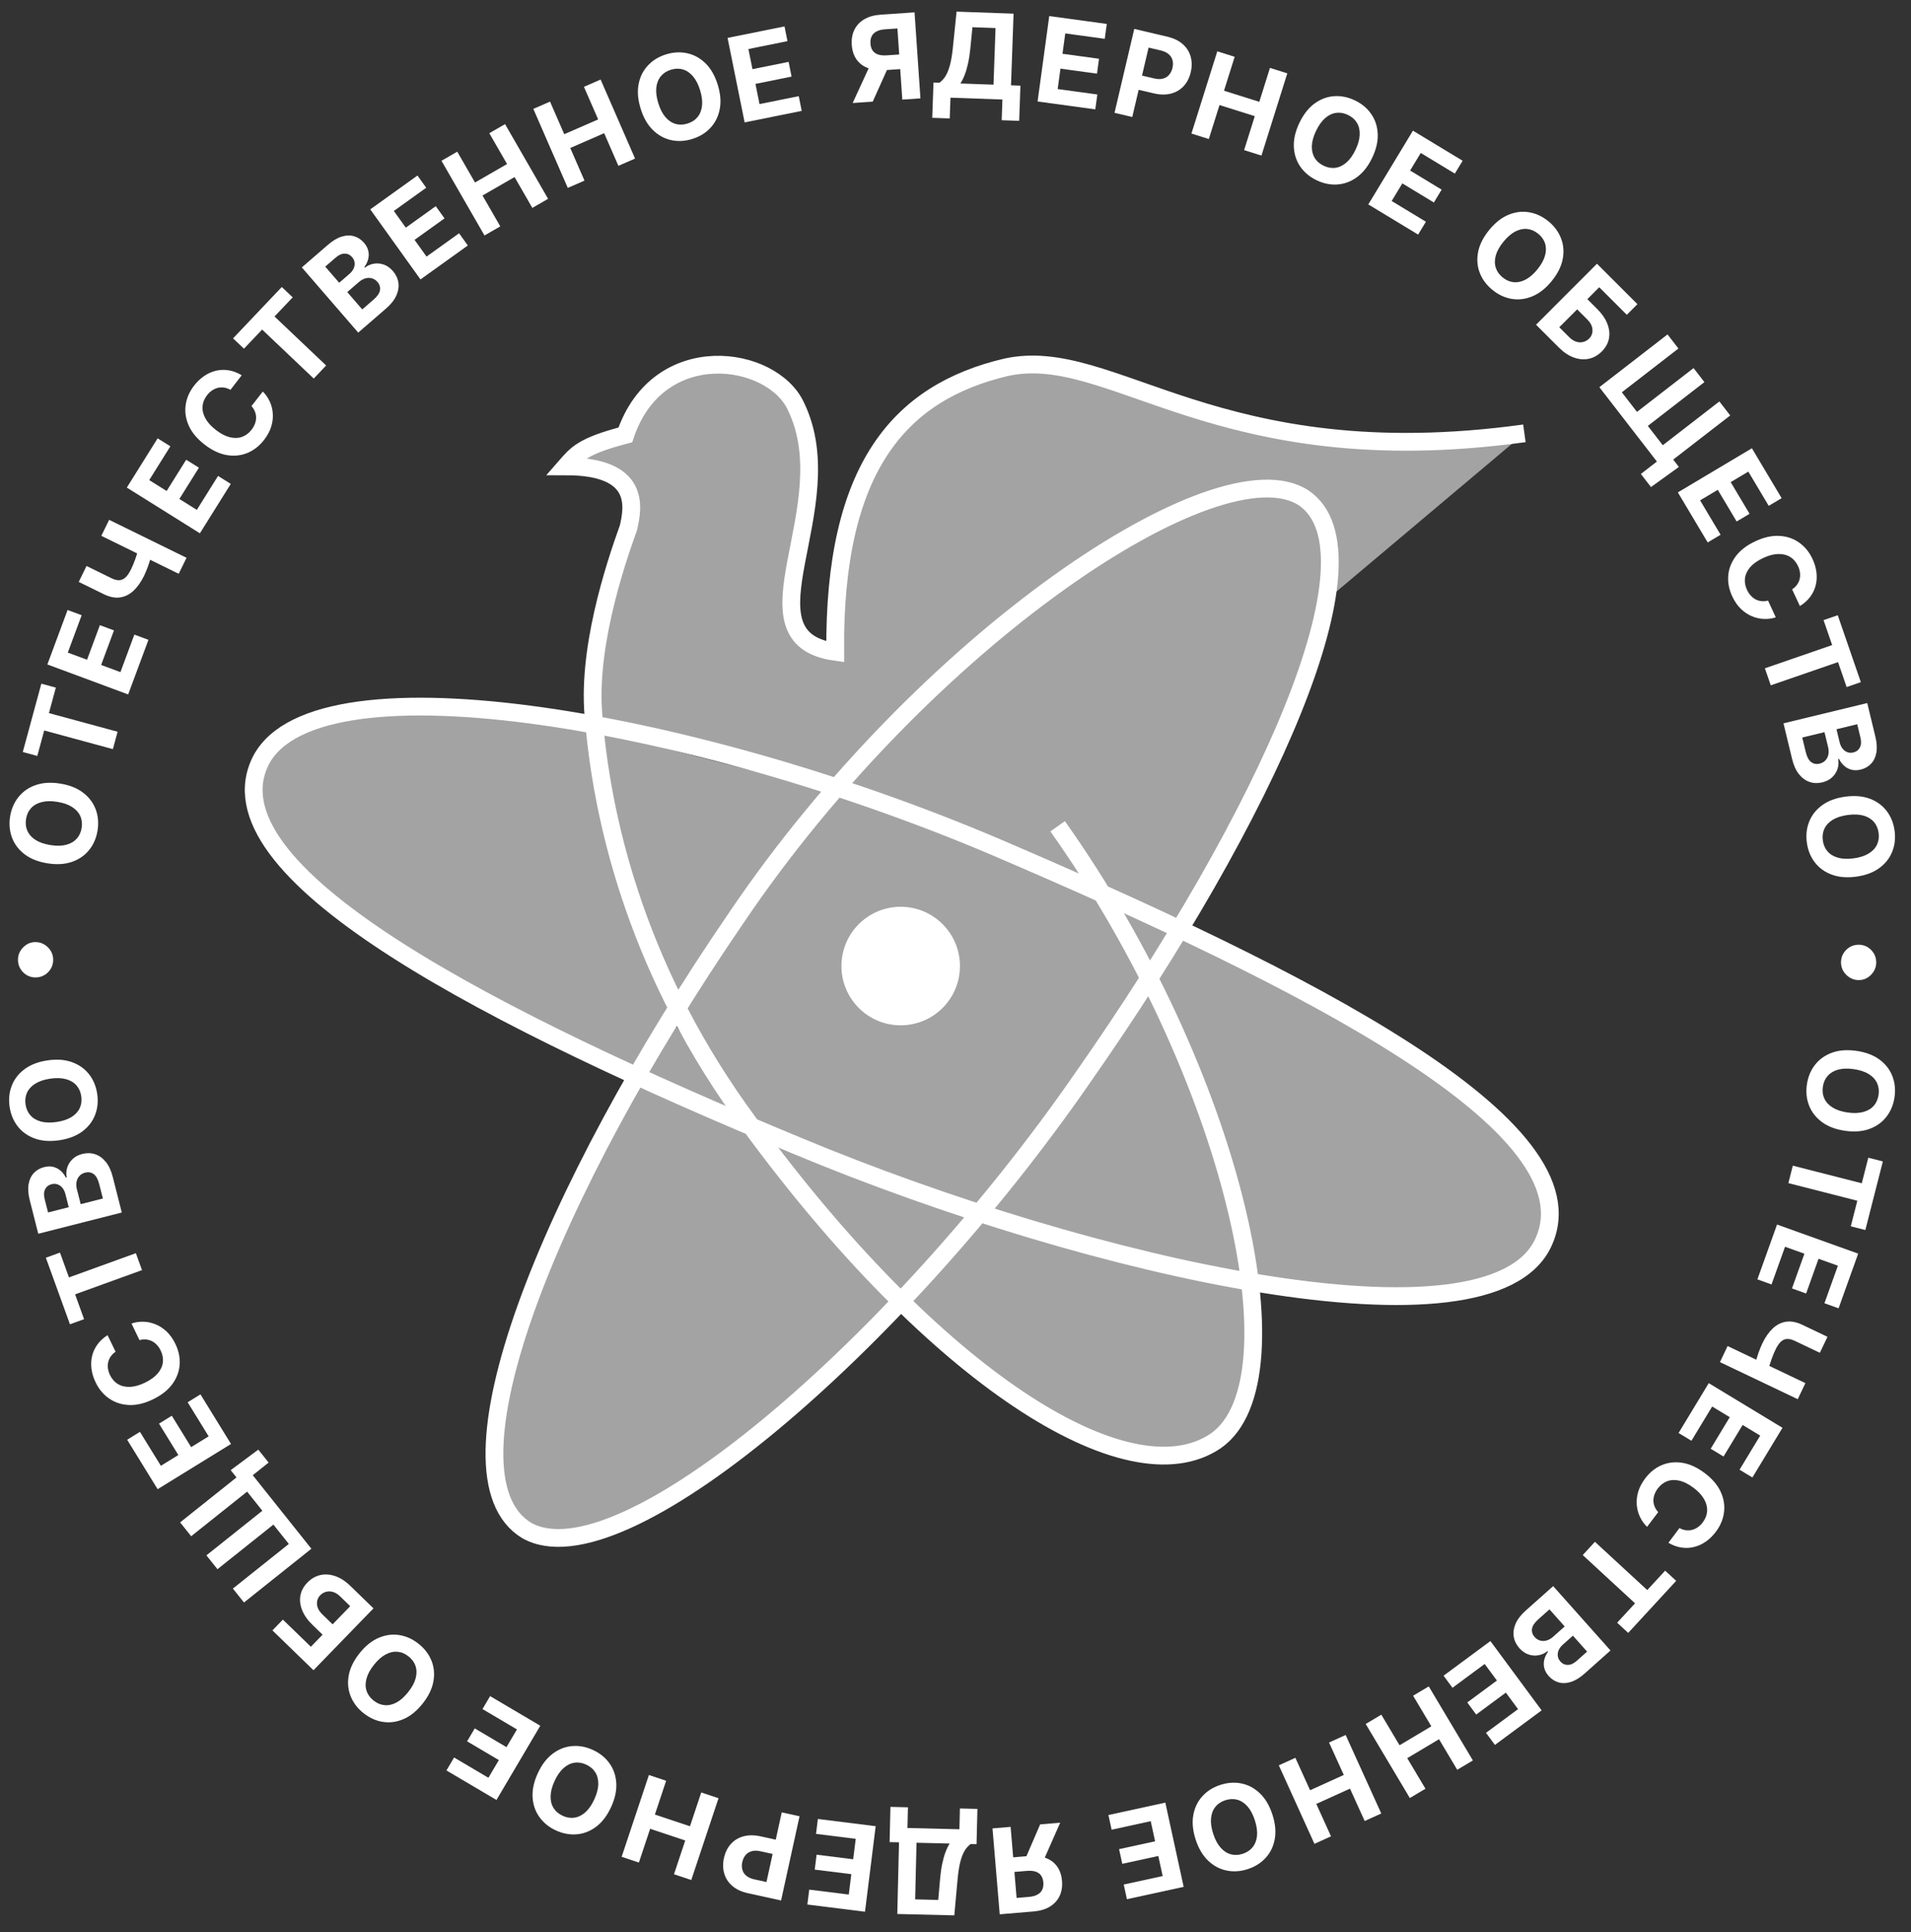 <?xml version="1.0" encoding="UTF-8"?> <svg xmlns="http://www.w3.org/2000/svg" width="645" height="652" viewBox="0 0 645 652" fill="none"><rect x="0" y="0" width="645" height="652" fill="#333333" stroke="none"/><path d="M335.002 407.789L387.456 335.493L409.231 381.59L419.42 429.621L380.122 420.888L340.339 410.215L335.002 407.789Z" fill="white" fill-opacity="0.55"></path><path d="M218.083 360.266L227.639 345.228L246.017 374.468L220.121 366.949L218.083 360.266Z" fill="white" fill-opacity="0.55"></path><path d="M383.518 316.094L378.666 307.361L394.191 314.638L388.369 324.827L383.518 316.094Z" fill="white" fill-opacity="0.55"></path><path d="M202.067 246.716L279.208 266.608L228.752 335.5L209.83 292.806L202.067 246.716Z" fill="white" fill-opacity="0.55"></path><path d="M514.512 146.235C410.364 160.55 375.473 116.001 339.524 123.96C303.578 132.447 281.376 157.902 281.897 219.957C248.066 215.188 285.071 171.171 268.683 137.216C260.752 119.71 222.163 113.885 211.058 146.763C196.787 150.485 194.669 153.134 190.973 157.37C216.349 157.37 213.704 171.171 212.119 178.056C207.36 191.326 197.842 219.957 200.483 243.302C203.659 279.892 216.349 329.762 252.825 379.08C315.206 464.464 380.766 506.376 410.364 486.222C439.979 465.538 415.657 361.572 356.973 278.832M248.594 309.606C184.624 402.952 147.093 497.888 177.754 516.455C209.473 534.489 303.048 453.872 365.434 363.689C427.816 274.595 467.458 186.543 439.979 167.991C411.423 149.425 312.03 215.717 248.594 309.606ZM335.829 285.73C439.979 330.28 539.361 380.136 520.863 419.387C502.884 458.108 369.129 428.406 268.683 386.505C167.709 344.606 71.494 295.81 87.353 258.149C103.211 219.957 232.202 241.703 335.829 285.73Z" fill="white" fill-opacity="0.55"></path><path d="M514.512 146.235C410.364 160.55 375.473 116.001 339.524 123.96C303.578 132.447 281.376 157.902 281.897 219.957C248.066 215.188 285.071 171.171 268.683 137.216C260.752 119.71 222.163 113.885 211.058 146.763C196.787 150.485 194.669 153.134 190.973 157.37C216.349 157.37 213.704 171.171 212.119 178.056C207.36 191.326 197.842 219.957 200.483 243.302C203.659 279.892 216.349 329.762 252.825 379.08C315.206 464.464 380.766 506.376 410.364 486.222C439.979 465.538 415.657 361.572 356.973 278.832M248.594 309.606C184.624 402.952 147.093 497.888 177.754 516.455C209.473 534.489 303.048 453.872 365.434 363.689C427.816 274.595 467.458 186.543 439.979 167.991C411.423 149.425 312.03 215.717 248.594 309.606ZM335.829 285.73C439.979 330.28 539.361 380.136 520.863 419.386C502.884 458.108 369.129 428.406 268.683 386.505C167.709 344.606 71.494 295.81 87.353 258.149C103.211 219.957 232.202 241.703 335.829 285.73Z" stroke="white" stroke-width="6"></path><path d="M323.5 326C323.5 336.77 314.77 345.5 304 345.5C293.23 345.5 284.5 336.77 284.5 326C284.5 315.23 293.23 306.5 304 306.5C314.77 306.5 323.5 315.23 323.5 326Z" fill="white" stroke="white"></path><path d="M621.378 324.812C621.367 323.171 621.938 321.759 623.09 320.574C624.258 319.406 625.663 318.817 627.304 318.806C628.928 318.795 630.324 319.366 631.492 320.518C632.659 321.687 633.249 323.091 633.26 324.732C633.271 326.323 632.7 327.719 631.548 328.92C630.396 330.121 629.008 330.727 627.384 330.738C626.29 330.745 625.286 330.47 624.371 329.913C623.472 329.372 622.746 328.656 622.193 327.765C621.657 326.873 621.385 325.889 621.378 324.812Z" fill="white"></path><path d="M622.705 381.589C619.566 381.136 616.98 380.155 614.95 378.647C612.917 377.148 611.468 375.294 610.6 373.083C609.741 370.882 609.495 368.512 609.861 365.972C610.231 363.414 611.143 361.201 612.599 359.335C614.055 357.469 615.969 356.104 618.342 355.241C620.715 354.378 623.467 354.173 626.597 354.624C629.737 355.077 632.323 356.053 634.355 357.552C636.387 359.051 637.833 360.901 638.692 363.101C639.561 365.302 639.81 367.683 639.441 370.241C639.075 372.781 638.163 374.984 636.708 376.85C635.26 378.727 633.35 380.097 630.977 380.96C628.602 381.833 625.845 382.042 622.705 381.589ZM623.596 375.417C625.63 375.711 627.389 375.654 628.874 375.246C630.357 374.848 631.538 374.152 632.418 373.16C633.298 372.168 633.844 370.936 634.057 369.464C634.269 367.993 634.093 366.657 633.53 365.456C632.967 364.255 632.031 363.249 630.722 362.439C629.412 361.637 627.74 361.09 625.706 360.796C623.672 360.503 621.914 360.555 620.431 360.953C618.946 361.361 617.764 362.061 616.884 363.054C616.004 364.046 615.458 365.278 615.246 366.749C615.033 368.221 615.209 369.557 615.772 370.758C616.336 371.959 617.273 372.96 618.582 373.761C619.891 374.572 621.562 375.124 623.596 375.417Z" fill="white"></path><path d="M630.588 390.676L635.502 391.93L629.591 415.079L624.677 413.825L626.881 405.196L603.607 399.253L605.112 393.363L628.385 399.305L630.588 390.676Z" fill="white"></path><path d="M599.788 413.228L627.172 423.045L620.558 441.497L615.784 439.786L620.323 427.124L613.798 424.784L609.599 436.498L604.826 434.787L609.024 423.073L602.486 420.729L597.927 433.446L593.154 431.734L599.788 413.228Z" fill="white"></path><path d="M616.811 451.115L614.238 456.513L605.775 452.48C604.766 451.999 603.87 451.787 603.088 451.844C602.314 451.905 601.615 452.238 600.991 452.843C600.372 453.46 599.785 454.35 599.231 455.513C599.035 455.923 598.818 456.412 598.578 456.98C598.348 457.552 598.122 458.147 597.9 458.766C597.675 459.393 597.479 459.991 597.312 460.562C597.145 461.133 597.033 461.62 596.977 462.023L592.592 459.933C592.643 459.517 592.75 459.017 592.913 458.434C593.08 457.863 593.27 457.267 593.483 456.644C593.704 456.026 593.93 455.431 594.161 454.859C594.391 454.287 594.602 453.8 594.794 453.398C595.8 451.287 596.976 449.592 598.32 448.312C599.672 447.037 601.185 446.274 602.857 446.022C604.526 445.779 606.356 446.132 608.348 447.081L616.811 451.115ZM609.36 466.746L606.775 472.17L580.515 459.653L583.1 454.229L609.36 466.746Z" fill="white"></path><path d="M576.735 466.754L601.622 481.819L591.471 498.588L587.133 495.962L594.099 484.454L588.169 480.865L581.725 491.51L577.387 488.884L583.831 478.239L577.888 474.642L570.893 486.198L566.555 483.572L576.735 466.754Z" fill="white"></path><path d="M563.12 520.632L566.851 515.653C567.563 516.044 568.274 516.287 568.985 516.382C569.703 516.482 570.404 516.445 571.09 516.273C571.775 516.1 572.429 515.797 573.05 515.363C573.665 514.936 574.222 514.39 574.722 513.723C575.625 512.518 576.112 511.244 576.183 509.901C576.262 508.564 575.918 507.223 575.15 505.879C574.39 504.54 573.203 503.266 571.588 502.057C569.929 500.813 568.35 500.015 566.851 499.661C565.347 499.315 563.972 499.374 562.727 499.837C561.481 500.299 560.417 501.118 559.537 502.293C559.043 502.952 558.673 503.627 558.428 504.319C558.176 505.018 558.052 505.712 558.056 506.401C558.068 507.096 558.209 507.77 558.478 508.421C558.742 509.08 559.141 509.699 559.678 510.278L555.924 515.241C554.952 514.311 554.163 513.217 553.556 511.958C552.952 510.712 552.583 509.364 552.449 507.916C552.318 506.48 552.47 504.997 552.907 503.466C553.346 501.949 554.125 500.444 555.243 498.951C556.799 496.875 558.66 495.37 560.826 494.437C562.987 493.512 565.312 493.243 567.803 493.63C570.288 494.024 572.796 495.17 575.327 497.066C577.866 498.968 579.668 501.064 580.734 503.353C581.799 505.642 582.185 507.955 581.891 510.29C581.604 512.631 580.694 514.825 579.161 516.871C578.15 518.22 577.024 519.329 575.782 520.197C574.534 521.072 573.212 521.685 571.814 522.034C570.424 522.389 568.996 522.455 567.53 522.232C566.059 522.017 564.589 521.483 563.12 520.632Z" fill="white"></path><path d="M562.018 530.031L565.746 533.469L549.55 551.034L545.822 547.596L551.859 541.049L534.2 524.766L538.321 520.297L555.98 536.579L562.018 530.031Z" fill="white"></path><path d="M524.224 535.245L543.576 556.965L534.88 564.714C533.282 566.137 531.738 567.088 530.248 567.565C528.759 568.043 527.37 568.1 526.083 567.738C524.802 567.382 523.677 566.66 522.707 565.571C521.951 564.723 521.456 563.826 521.222 562.88C520.995 561.941 520.995 561.002 521.224 560.063C521.451 559.137 521.868 558.252 522.473 557.408L522.284 557.196C521.426 557.898 520.443 558.355 519.338 558.566C518.225 558.783 517.096 558.705 515.951 558.33C514.812 557.963 513.767 557.245 512.815 556.178C511.789 555.025 511.158 553.741 510.925 552.326C510.69 550.924 510.895 549.467 511.539 547.955C512.183 546.442 513.318 544.962 514.944 543.513L524.224 535.245ZM522.977 543.091L519.233 546.426C517.953 547.567 517.237 548.642 517.085 549.653C516.939 550.671 517.232 551.59 517.962 552.41C518.498 553.011 519.115 553.412 519.815 553.613C520.514 553.814 521.249 553.807 522.019 553.589C522.783 553.378 523.532 552.945 524.267 552.29L528.117 548.86L522.977 543.091ZM530.886 551.968L527.482 555.001C526.852 555.562 526.391 556.169 526.099 556.823C525.805 557.49 525.7 558.155 525.783 558.817C525.858 559.485 526.151 560.106 526.661 560.678C527.36 561.463 528.204 561.847 529.19 561.83C530.17 561.82 531.169 561.361 532.188 560.454L535.677 557.345L530.886 551.968Z" fill="white"></path><path d="M503.038 553.788L520.332 577.18L504.57 588.834L501.555 584.756L512.372 576.759L508.251 571.185L498.245 578.583L495.23 574.505L505.236 567.108L501.107 561.522L490.244 569.553L487.23 565.476L503.038 553.788Z" fill="white"></path><path d="M482.234 569.085L497.128 594.074L491.844 597.223L485.699 586.913L474.974 593.305L481.119 603.615L475.848 606.757L460.954 581.768L466.225 578.627L472.378 588.949L483.103 582.557L476.95 572.234L482.234 569.085Z" fill="white"></path><path d="M454.183 585.483L466.208 611.972L460.608 614.514L455.646 603.585L444.277 608.746L449.239 619.676L443.651 622.212L431.626 595.723L437.213 593.187L442.181 604.129L453.55 598.968L448.582 588.025L454.183 585.483Z" fill="white"></path><path d="M403.547 620.739C402.569 617.722 402.309 614.969 402.767 612.481C403.216 609.996 404.242 607.877 405.844 606.124C407.439 604.382 409.458 603.116 411.899 602.325C414.359 601.528 416.747 601.371 419.064 601.854C421.38 602.338 423.449 603.454 425.27 605.204C427.092 606.953 428.49 609.332 429.465 612.341C430.443 615.358 430.707 618.11 430.258 620.595C429.809 623.079 428.787 625.193 427.191 626.934C425.598 628.685 423.572 629.958 421.113 630.755C418.671 631.547 416.292 631.7 413.976 631.217C411.653 630.745 409.581 629.635 407.759 627.886C405.929 626.139 404.525 623.757 403.547 620.739ZM409.479 618.817C410.113 620.772 410.94 622.326 411.96 623.478C412.972 624.633 414.117 625.387 415.396 625.739C416.675 626.091 418.021 626.038 419.436 625.58C420.85 625.122 421.972 624.375 422.801 623.34C423.63 622.304 424.12 621.021 424.271 619.489C424.412 617.96 424.166 616.218 423.533 614.263C422.899 612.308 422.077 610.753 421.065 609.597C420.045 608.445 418.895 607.693 417.616 607.341C416.337 606.988 414.991 607.042 413.576 607.5C412.162 607.958 411.04 608.705 410.211 609.74C409.382 610.776 408.897 612.058 408.755 613.587C408.604 615.119 408.846 616.862 409.479 618.817Z" fill="white"></path><path d="M393.322 608.306L399.514 636.73L380.36 640.902L379.281 635.947L392.425 633.084L390.949 626.311L378.791 628.96L377.712 624.005L389.87 621.357L388.391 614.57L375.192 617.445L374.113 612.49L393.322 608.306Z" fill="white"></path><path d="M334.99 617.007L341.104 616.492L343.121 640.47L347.254 640.123C348.433 640.024 349.4 639.766 350.154 639.351C350.899 638.947 351.438 638.398 351.769 637.705C352.1 637.012 352.225 636.184 352.145 635.221C352.064 634.268 351.804 633.487 351.363 632.878C350.922 632.269 350.301 631.836 349.501 631.581C348.7 631.325 347.714 631.246 346.544 631.345L339.892 631.904L339.477 626.978L347.121 626.335C349.338 626.149 351.266 626.357 352.904 626.961C354.542 627.565 355.834 628.52 356.78 629.828C357.727 631.145 358.281 632.767 358.443 634.692C358.604 636.607 358.339 638.307 357.646 639.791C356.945 641.284 355.853 642.483 354.371 643.387C352.88 644.301 351.039 644.851 348.85 645.035L337.427 645.995L334.99 617.007ZM351.74 628.883L345.13 629.439L351.069 615.654L357.835 615.086L351.74 628.883Z" fill="white"></path><path d="M329.896 610.422L329.609 622.336L327.635 622.289C326.951 622.755 326.319 623.422 325.739 624.289C325.159 625.165 324.652 626.38 324.216 627.932C323.781 629.494 323.447 631.542 323.215 634.075L322.095 646.352L302.853 645.888L303.437 621.704L300.256 621.628L300.543 609.742L306.451 609.884L306.282 616.871L323.82 617.295L323.989 610.28L329.896 610.422ZM320.535 622.117L309.345 621.847L308.883 640.961L316.679 641.149L317.308 633.932C317.477 632.013 317.722 630.314 318.042 628.835C318.353 627.355 318.72 626.061 319.145 624.954C319.56 623.856 320.023 622.91 320.535 622.117Z" fill="white"></path><path d="M295.557 616.258L291.954 645.125L272.503 642.697L273.131 637.665L286.479 639.331L287.338 632.452L274.99 630.911L275.619 625.879L287.966 627.42L288.826 620.528L275.422 618.855L276.05 613.823L295.557 616.258Z" fill="white"></path><path d="M269.86 612.912L263.63 641.328L252.419 638.87C250.264 638.397 248.518 637.583 247.181 636.427C245.843 635.281 244.935 633.894 244.458 632.267C243.97 630.648 243.932 628.895 244.346 627.008C244.76 625.121 245.532 623.545 246.662 622.28C247.792 621.016 249.218 620.151 250.939 619.685C252.651 619.216 254.599 619.222 256.782 619.7L263.927 621.267L262.872 626.082L256.698 624.728C255.541 624.474 254.545 624.464 253.708 624.698C252.861 624.939 252.174 625.375 251.648 626.006C251.11 626.644 250.739 627.43 250.534 628.365C250.327 629.308 250.337 630.173 250.562 630.959C250.775 631.752 251.219 632.426 251.892 632.981C252.564 633.545 253.482 633.955 254.648 634.211L258.699 635.099L263.852 611.595L269.86 612.912Z" fill="white"></path><path d="M242.516 606.825L233.319 634.424L227.484 632.479L231.279 621.092L219.433 617.144L215.638 628.531L209.817 626.591L219.014 598.993L224.836 600.933L221.037 612.333L232.882 616.281L236.681 604.88L242.516 606.825Z" fill="white"></path><path d="M181.499 598.435C182.821 595.551 184.493 593.349 186.514 591.827C188.526 590.302 190.715 589.435 193.081 589.229C195.434 589.026 197.777 589.46 200.11 590.53C202.46 591.608 204.324 593.108 205.702 595.032C207.081 596.956 207.849 599.178 208.005 601.698C208.162 604.219 207.582 606.916 206.263 609.791C204.941 612.675 203.274 614.879 201.261 616.405C199.249 617.93 197.066 618.794 194.713 618.996C192.356 619.207 190.002 618.774 187.652 617.696C185.319 616.626 183.464 615.129 182.085 613.206C180.694 611.286 179.921 609.066 179.764 606.546C179.598 604.022 180.176 601.318 181.499 598.435ZM187.167 601.034C186.31 602.902 185.868 604.605 185.839 606.145C185.802 607.68 186.135 609.01 186.838 610.134C187.541 611.259 188.568 612.131 189.92 612.751C191.271 613.371 192.603 613.58 193.914 613.379C195.225 613.178 196.454 612.565 197.602 611.539C198.741 610.509 199.739 609.06 200.595 607.192C201.452 605.324 201.899 603.622 201.936 602.087C201.964 600.548 201.627 599.216 200.924 598.092C200.221 596.967 199.194 596.095 197.842 595.475C196.491 594.855 195.16 594.646 193.848 594.847C192.537 595.048 191.312 595.663 190.173 596.693C189.026 597.719 188.024 599.166 187.167 601.034Z" fill="white"></path><path d="M182.355 582.363L167.566 607.414L150.686 597.449L153.264 593.082L164.847 599.921L168.371 593.952L157.656 587.626L160.234 583.259L170.949 589.585L174.48 583.603L162.848 576.736L165.426 572.369L182.355 582.363Z" fill="white"></path><path d="M121.299 557.967C123.265 555.478 125.409 553.732 127.733 552.731C130.048 551.725 132.38 551.4 134.728 551.758C137.062 552.118 139.237 553.093 141.25 554.684C143.279 556.286 144.736 558.185 145.621 560.38C146.506 562.575 146.727 564.915 146.284 567.401C145.841 569.887 144.639 572.371 142.679 574.853C140.712 577.343 138.571 579.091 136.256 580.098C133.94 581.105 131.615 581.428 129.28 581.069C126.94 580.717 124.755 579.739 122.727 578.137C120.713 576.546 119.263 574.654 118.379 572.458C117.481 570.265 117.253 567.925 117.696 565.439C118.131 562.947 119.332 560.457 121.299 557.967ZM126.192 561.832C124.918 563.445 124.086 564.995 123.694 566.484C123.295 567.967 123.305 569.338 123.722 570.597C124.14 571.856 124.932 572.946 126.099 573.868C127.265 574.789 128.509 575.307 129.831 575.422C131.152 575.536 132.492 575.231 133.849 574.505C135.199 573.773 136.511 572.601 137.785 570.988C139.059 569.376 139.895 567.828 140.294 566.345C140.685 564.856 140.672 563.482 140.255 562.224C139.837 560.965 139.045 559.874 137.878 558.953C136.712 558.031 135.468 557.513 134.146 557.399C132.825 557.284 131.489 557.593 130.139 558.325C128.781 559.05 127.466 560.22 126.192 561.832Z" fill="white"></path><path d="M126.06 542.751L105.803 563.63L91.948 550.188L95.479 546.548L104.919 555.707L108.876 551.63L105.481 548.336C103.829 546.733 102.666 545.083 101.991 543.386C101.302 541.689 101.103 540.038 101.394 538.433C101.684 536.828 102.469 535.366 103.748 534.047C105.021 532.736 106.471 531.893 108.1 531.521C109.722 531.155 111.408 531.273 113.158 531.876C114.901 532.472 116.599 533.572 118.251 535.174L126.06 542.751ZM118.203 542.016L114.808 538.722C114.02 537.957 113.215 537.454 112.395 537.212C111.568 536.976 110.784 536.961 110.044 537.167C109.29 537.372 108.636 537.761 108.082 538.331C107.278 539.161 106.915 540.167 106.993 541.352C107.058 542.536 107.681 543.702 108.864 544.849L112.259 548.143L118.203 542.016Z" fill="white"></path><path d="M77.862 496.114L87.183 489.189L90.664 493.554L85.311 497.823L86.79 499.677L83.069 502.644L77.862 496.114ZM82.35 540.77L78.604 536.072L97.484 521.017L92.277 514.487L73.397 529.542L69.668 524.866L88.549 509.811L83.403 503.359L64.523 518.414L60.795 513.738L83.54 495.601L105.095 522.633L82.35 540.77Z" fill="white"></path><path d="M77.97 487.278L53.203 502.539L42.92 485.851L47.237 483.19L54.294 494.643L60.196 491.006L53.668 480.413L57.985 477.752L64.513 488.346L70.426 484.702L63.34 473.202L67.657 470.541L77.97 487.278Z" fill="white"></path><path d="M36.298 450.558L39.017 456.155C38.343 456.608 37.801 457.13 37.392 457.718C36.975 458.31 36.686 458.951 36.525 459.639C36.365 460.328 36.336 461.047 36.437 461.798C36.535 462.541 36.766 463.286 37.13 464.036C37.788 465.39 38.697 466.407 39.858 467.085C41.011 467.767 42.361 468.075 43.907 468.007C45.446 467.945 47.122 467.472 48.936 466.591C50.801 465.685 52.234 464.646 53.234 463.476C54.23 462.297 54.808 461.048 54.967 459.729C55.126 458.409 54.885 457.089 54.243 455.769C53.883 455.028 53.452 454.39 52.95 453.855C52.444 453.311 51.883 452.883 51.268 452.571C50.645 452.263 49.982 452.08 49.28 452.021C48.573 451.954 47.84 452.026 47.079 452.238L44.386 446.629C45.657 446.19 46.992 445.99 48.389 446.027C49.773 446.059 51.14 446.348 52.489 446.893C53.826 447.433 55.074 448.248 56.235 449.337C57.383 450.422 58.365 451.803 59.18 453.481C60.314 455.815 60.8 458.158 60.637 460.511C60.471 462.855 59.645 465.046 58.161 467.083C56.673 469.112 54.506 470.818 51.661 472.2C48.808 473.586 46.119 474.229 43.596 474.128C41.073 474.027 38.841 473.312 36.9 471.981C34.949 470.654 33.416 468.841 32.298 466.541C31.562 465.025 31.092 463.516 30.889 462.015C30.681 460.505 30.742 459.048 31.072 457.646C31.393 456.248 31.988 454.948 32.857 453.747C33.722 452.537 34.869 451.474 36.298 450.558Z" fill="white"></path><path d="M28.378 445.163L23.61 446.889L15.476 424.424L20.244 422.698L23.276 431.072L45.862 422.895L47.931 428.611L25.346 436.788L28.378 445.163Z" fill="white"></path><path d="M41.111 409.172L12.916 416.337L10.048 405.048C9.521 402.973 9.388 401.165 9.651 399.623C9.914 398.081 10.503 396.822 11.418 395.847C12.324 394.874 13.483 394.209 14.897 393.849C15.998 393.57 17.022 393.544 17.969 393.772C18.907 394.003 19.74 394.436 20.469 395.072C21.185 395.7 21.779 396.478 22.248 397.404L22.524 397.334C22.297 396.249 22.344 395.167 22.666 394.088C22.986 393.001 23.576 392.035 24.436 391.191C25.287 390.349 26.406 389.752 27.792 389.4C29.288 389.02 30.718 389.052 32.081 389.497C33.434 389.935 34.632 390.789 35.678 392.057C36.723 393.325 37.514 395.015 38.05 397.126L41.111 409.172ZM34.723 404.449L33.488 399.59C33.066 397.928 32.441 396.797 31.614 396.197C30.779 395.598 29.828 395.434 28.764 395.704C27.983 395.903 27.343 396.266 26.842 396.794C26.341 397.322 26.009 397.977 25.847 398.761C25.682 399.536 25.721 400.4 25.964 401.355L27.234 406.352L34.723 404.449ZM23.2 407.377L22.077 402.958C21.869 402.141 21.543 401.452 21.097 400.891C20.64 400.324 20.099 399.924 19.474 399.692C18.846 399.451 18.16 399.425 17.416 399.614C16.398 399.873 15.668 400.444 15.229 401.327C14.786 402.202 14.733 403.3 15.069 404.622L16.22 409.151L23.2 407.377Z" fill="white"></path><path d="M16.049 357.833C19.188 357.373 21.945 357.577 24.322 358.444C26.696 359.302 28.614 360.668 30.076 362.54C31.526 364.404 32.437 366.606 32.809 369.145C33.184 371.703 32.939 374.084 32.075 376.287C31.212 378.491 29.765 380.344 27.736 381.847C25.707 383.35 23.128 384.331 19.999 384.79C16.86 385.25 14.103 385.051 11.728 384.193C9.353 383.335 7.441 381.974 5.99 380.109C4.531 378.246 3.613 376.036 3.239 373.478C2.866 370.939 3.112 368.568 3.976 366.364C4.83 364.153 6.271 362.295 8.299 360.792C10.327 359.28 12.91 358.293 16.049 357.833ZM16.953 364.003C14.92 364.301 13.25 364.857 11.943 365.671C10.635 366.475 9.7 367.478 9.139 368.68C8.579 369.882 8.406 371.218 8.621 372.689C8.837 374.16 9.386 375.391 10.268 376.382C11.15 377.372 12.334 378.07 13.819 378.474C15.303 378.869 17.061 378.918 19.095 378.62C21.128 378.322 22.799 377.771 24.107 376.967C25.414 376.153 26.348 375.145 26.908 373.943C27.469 372.741 27.642 371.405 27.426 369.934C27.211 368.463 26.662 367.232 25.78 366.242C24.898 365.251 23.715 364.558 22.231 364.163C20.745 363.759 18.986 363.705 16.953 364.003Z" fill="white"></path><path d="M17.951 323.928C17.936 325.568 17.344 326.972 16.174 328.138C14.987 329.288 13.574 329.856 11.933 329.841C10.309 329.827 8.922 329.235 7.772 328.065C6.622 326.878 6.055 325.465 6.069 323.824C6.083 322.233 6.675 320.846 7.845 319.663C9.016 318.48 10.413 317.896 12.037 317.91C13.131 317.919 14.131 318.21 15.037 318.781C15.928 319.336 16.642 320.063 17.181 320.963C17.704 321.862 17.96 322.85 17.951 323.928Z" fill="white"></path><path d="M20.325 264.43C23.457 264.931 26.027 265.951 28.035 267.49C30.044 269.02 31.465 270.897 32.298 273.121C33.124 275.334 33.334 277.707 32.928 280.241C32.52 282.794 31.574 284.992 30.09 286.836C28.606 288.68 26.671 290.015 24.285 290.841C21.899 291.668 19.144 291.832 16.021 291.332C12.889 290.831 10.318 289.815 8.309 288.286C6.3 286.756 4.883 284.884 4.057 282.671C3.222 280.457 3.009 278.073 3.417 275.52C3.823 272.986 4.768 270.797 6.252 268.954C7.728 267.099 9.659 265.759 12.045 264.932C14.432 264.096 17.192 263.929 20.325 264.43ZM19.34 270.587C17.311 270.263 15.551 270.293 14.06 270.678C12.571 271.053 11.379 271.73 10.484 272.709C9.589 273.688 9.024 274.912 8.789 276.38C8.555 277.848 8.71 279.186 9.255 280.396C9.8 281.605 10.72 282.625 12.016 283.456C13.314 284.277 14.977 284.85 17.006 285.174C19.035 285.499 20.794 285.474 22.283 285.098C23.774 284.713 24.967 284.031 25.862 283.052C26.757 282.074 27.322 280.85 27.556 279.382C27.791 277.914 27.636 276.575 27.091 275.366C26.546 274.157 25.625 273.142 24.328 272.32C23.031 271.489 21.369 270.912 19.34 270.587Z" fill="white"></path><path d="M12.585 255.1L7.691 253.771L13.952 230.714L18.846 232.042L16.512 240.637L39.693 246.932L38.099 252.799L14.919 246.505L12.585 255.1Z" fill="white"></path><path d="M43.261 234.346L15.989 224.223L22.81 205.846L27.564 207.61L22.883 220.221L29.382 222.634L33.712 210.968L38.466 212.733L34.136 224.398L40.648 226.816L45.349 214.151L50.103 215.916L43.261 234.346Z" fill="white"></path><path d="M26.574 196.367L29.207 190.997L37.625 195.125C38.628 195.617 39.521 195.839 40.304 195.79C41.079 195.738 41.782 195.412 42.412 194.815C43.038 194.204 43.635 193.321 44.202 192.164C44.402 191.756 44.625 191.27 44.871 190.705C45.108 190.135 45.34 189.543 45.568 188.927C45.801 188.302 46.004 187.706 46.177 187.137C46.35 186.568 46.467 186.082 46.528 185.679L50.89 187.818C50.834 188.234 50.721 188.732 50.552 189.314C50.378 189.883 50.182 190.477 49.962 191.097C49.734 191.713 49.501 192.306 49.264 192.875C49.027 193.444 48.811 193.929 48.615 194.328C47.585 196.428 46.391 198.111 45.033 199.375C43.666 200.635 42.145 201.381 40.47 201.614C38.799 201.839 36.973 201.466 34.992 200.494L26.574 196.367ZM34.198 180.82L36.843 175.425L62.963 188.233L60.318 193.628L34.198 180.82Z" fill="white"></path><path d="M67.469 179.965L42.806 164.537L53.201 147.919L57.5 150.608L50.367 162.012L56.243 165.688L62.842 155.139L67.141 157.828L60.542 168.378L66.431 172.061L73.595 160.609L77.894 163.298L67.469 179.965Z" fill="white"></path><path d="M81.586 126.631L77.783 131.555C77.077 131.153 76.369 130.9 75.66 130.795C74.944 130.684 74.242 130.711 73.554 130.873C72.866 131.036 72.208 131.33 71.581 131.755C70.959 132.172 70.394 132.711 69.885 133.37C68.964 134.562 68.459 135.829 68.368 137.17C68.27 138.506 68.594 139.852 69.343 141.207C70.083 142.557 71.252 143.848 72.848 145.081C74.49 146.348 76.057 147.17 77.55 147.545C79.048 147.913 80.424 147.874 81.677 147.43C82.929 146.985 84.004 146.182 84.901 145.02C85.405 144.368 85.784 143.698 86.04 143.01C86.302 142.315 86.436 141.623 86.442 140.933C86.44 140.238 86.31 139.563 86.05 138.908C85.796 138.245 85.405 137.62 84.877 137.033L88.702 132.126C89.661 133.07 90.434 134.176 91.022 135.443C91.609 136.698 91.958 138.051 92.07 139.501C92.181 140.938 92.007 142.419 91.548 143.943C91.087 145.454 90.287 146.947 89.146 148.424C87.561 150.478 85.678 151.955 83.498 152.856C81.324 153.75 78.995 153.985 76.51 153.562C74.031 153.131 71.54 151.949 69.037 150.016C66.526 148.077 64.754 145.955 63.722 143.651C62.69 141.346 62.338 139.029 62.667 136.698C62.987 134.361 63.929 132.181 65.492 130.157C66.522 128.823 67.665 127.731 68.919 126.882C70.179 126.024 71.511 125.431 72.913 125.102C74.308 124.768 75.737 124.723 77.2 124.967C78.668 125.203 80.13 125.758 81.586 126.631Z" fill="white"></path><path d="M82.34 117.669L78.662 114.178L95.111 96.85L98.789 100.341L92.657 106.801L110.078 123.338L105.892 127.747L88.471 111.21L82.34 117.669Z" fill="white"></path><path d="M120.906 112.241L101.872 90.241L110.68 82.62C112.299 81.22 113.856 80.292 115.353 79.836C116.849 79.38 118.238 79.343 119.52 79.724C120.795 80.098 121.91 80.837 122.864 81.94C123.608 82.799 124.089 83.703 124.309 84.652C124.523 85.594 124.509 86.533 124.267 87.469C124.026 88.391 123.596 89.27 122.979 90.105L123.165 90.32C124.034 89.631 125.022 89.189 126.131 88.993C127.246 88.792 128.374 88.887 129.514 89.278C130.647 89.662 131.682 90.395 132.618 91.476C133.628 92.644 134.239 93.937 134.452 95.355C134.666 96.76 134.44 98.214 133.774 99.717C133.109 101.22 131.952 102.683 130.305 104.109L120.906 112.241ZM122.267 104.414L126.059 101.133C127.355 100.012 128.087 98.947 128.253 97.938C128.414 96.923 128.135 95.999 127.416 95.169C126.89 94.56 126.278 94.15 125.582 93.939C124.885 93.727 124.151 93.724 123.377 93.93C122.611 94.13 121.855 94.552 121.11 95.196L117.211 98.57L122.267 104.414ZM114.488 95.423L117.936 92.439C118.573 91.888 119.043 91.287 119.345 90.638C119.648 89.975 119.763 89.312 119.69 88.649C119.625 87.979 119.341 87.355 118.839 86.775C118.151 85.98 117.314 85.584 116.327 85.586C115.347 85.582 114.341 86.027 113.31 86.919L109.776 89.977L114.488 95.423Z" fill="white"></path><path d="M141.922 94.297L124.972 70.654L140.903 59.233L143.858 63.354L132.925 71.192L136.964 76.826L147.077 69.575L150.032 73.697L139.919 80.947L143.966 86.592L154.945 78.721L157.899 82.842L141.922 94.297Z" fill="white"></path><path d="M163.526 79.462L149.003 54.256L154.332 51.185L160.324 61.585L171.143 55.352L165.15 44.952L170.467 41.888L184.991 67.094L179.674 70.158L173.674 59.746L162.856 65.979L168.855 76.391L163.526 79.462Z" fill="white"></path><path d="M191.638 63.411L180.009 36.746L185.647 34.287L190.445 45.289L201.89 40.298L197.092 29.296L202.717 26.843L214.345 53.509L208.72 55.962L203.917 44.947L192.472 49.938L197.275 60.953L191.638 63.411Z" fill="white"></path><path d="M242.258 28.617C243.19 31.65 243.409 34.406 242.913 36.887C242.426 39.364 241.369 41.468 239.741 43.197C238.119 44.914 236.081 46.15 233.628 46.904C231.157 47.663 228.767 47.784 226.458 47.265C224.148 46.746 222.097 45.599 220.302 43.822C218.508 42.046 217.146 39.646 216.216 36.623C215.284 33.59 215.062 30.835 215.548 28.358C216.035 25.88 217.089 23.782 218.711 22.065C220.33 20.339 222.375 19.096 224.846 18.337C227.299 17.582 229.681 17.465 231.99 17.983C234.305 18.49 236.36 19.632 238.155 21.408C239.958 23.182 241.326 25.585 242.258 28.617ZM236.298 30.45C235.694 28.485 234.89 26.919 233.887 25.752C232.894 24.581 231.76 23.81 230.487 23.439C229.213 23.067 227.866 23.1 226.445 23.537C225.024 23.974 223.891 24.703 223.046 25.726C222.201 26.748 221.692 28.024 221.518 29.554C221.354 31.081 221.573 32.826 222.177 34.79C222.781 36.755 223.58 38.322 224.574 39.493C225.577 40.66 226.715 41.43 227.988 41.801C229.261 42.173 230.608 42.14 232.03 41.703C233.451 41.267 234.584 40.537 235.428 39.514C236.273 38.492 236.778 37.217 236.943 35.69C237.116 34.161 236.901 32.414 236.298 30.45Z" fill="white"></path><path d="M251.327 41.307L245.57 12.791L264.785 8.912L265.788 13.883L252.603 16.545L253.974 23.34L266.171 20.877L267.175 25.848L254.978 28.31L256.352 35.119L269.593 32.446L270.597 37.417L251.327 41.307Z" fill="white"></path><path d="M310.666 33.191L304.544 33.61L302.898 9.604L298.76 9.888C297.579 9.969 296.608 10.211 295.848 10.614C295.097 11.008 294.55 11.548 294.208 12.236C293.866 12.924 293.728 13.75 293.794 14.713C293.859 15.668 294.108 16.453 294.539 17.069C294.971 17.684 295.585 18.126 296.382 18.394C297.178 18.663 298.162 18.756 299.334 18.676L305.994 18.219L306.332 23.151L298.68 23.676C296.46 23.828 294.536 23.59 292.907 22.961C291.279 22.332 290.002 21.357 289.076 20.035C288.149 18.703 287.62 17.073 287.488 15.146C287.356 13.228 287.648 11.533 288.364 10.06C289.088 8.577 290.198 7.395 291.694 6.514C293.199 5.623 295.048 5.102 297.239 4.952L308.676 4.168L310.666 33.191ZM294.101 21.057L300.719 20.603L294.567 34.294L287.793 34.759L294.101 21.057Z" fill="white"></path><path d="M314.647 39.759L315.072 27.849L317.046 27.92C317.735 27.461 318.374 26.802 318.964 25.942C319.554 25.072 320.076 23.863 320.529 22.316C320.983 20.759 321.34 18.716 321.601 16.186L322.864 3.922L342.098 4.609L341.235 28.784L344.414 28.898L343.99 40.779L338.085 40.568L338.334 33.584L320.803 32.958L320.552 39.97L314.647 39.759ZM324.143 28.173L335.329 28.573L336.012 9.466L328.219 9.187L327.506 16.397C327.315 18.314 327.05 20.01 326.713 21.485C326.386 22.961 326.003 24.25 325.566 25.353C325.138 26.446 324.664 27.387 324.143 28.173Z" fill="white"></path><path d="M350.206 34.247L354.141 5.424L373.563 8.075L372.877 13.099L359.549 11.28L358.611 18.148L370.94 19.831L370.254 24.855L357.925 23.172L356.986 30.055L370.37 31.882L369.684 36.906L350.206 34.247Z" fill="white"></path><path d="M376.175 38.076L382.837 9.758L394.009 12.386C396.157 12.892 397.89 13.732 399.209 14.908C400.53 16.075 401.417 17.475 401.869 19.109C402.333 20.736 402.343 22.489 401.901 24.37C401.458 26.25 400.663 27.814 399.513 29.061C398.364 30.309 396.925 31.152 395.197 31.592C393.478 32.034 391.531 31.999 389.355 31.487L382.234 29.812L383.363 25.014L389.516 26.462C390.668 26.733 391.664 26.758 392.504 26.537C393.356 26.309 394.049 25.884 394.585 25.261C395.132 24.631 395.515 23.85 395.734 22.919C395.955 21.979 395.959 21.114 395.746 20.325C395.544 19.528 395.111 18.847 394.446 18.282C393.784 17.708 392.871 17.285 391.71 17.011L387.672 16.061L382.163 39.485L376.175 38.076Z" fill="white"></path><path d="M402.134 45.072L410.86 17.321L416.728 19.166L413.127 30.616L425.038 34.362L428.638 22.912L434.492 24.753L425.765 52.504L419.912 50.663L423.517 39.199L411.606 35.454L408.001 46.917L402.134 45.072Z" fill="white"></path><path d="M463.151 53.218C461.786 56.081 460.082 58.259 458.039 59.75C456.004 61.246 453.803 62.08 451.434 62.251C449.078 62.419 446.741 61.95 444.425 60.846C442.091 59.733 440.249 58.205 438.9 56.261C437.55 54.317 436.815 52.084 436.696 49.561C436.576 47.039 437.197 44.35 438.558 41.495C439.923 38.632 441.623 36.452 443.657 34.957C445.692 33.461 447.887 32.63 450.243 32.463C452.604 32.287 454.951 32.755 457.284 33.867C459.601 34.972 461.434 36.496 462.784 38.44C464.146 40.38 464.887 42.611 465.007 45.133C465.135 47.659 464.516 50.354 463.151 53.218ZM457.522 50.535C458.406 48.68 458.874 46.983 458.926 45.444C458.986 43.91 458.672 42.575 457.986 41.44C457.3 40.305 456.285 39.418 454.943 38.778C453.601 38.139 452.273 37.91 450.959 38.091C449.645 38.273 448.407 38.868 447.244 39.877C446.09 40.889 445.071 42.324 444.187 44.178C443.303 46.033 442.831 47.728 442.771 49.263C442.719 50.801 443.037 52.138 443.723 53.273C444.409 54.408 445.424 55.295 446.766 55.935C448.108 56.575 449.436 56.804 450.75 56.622C452.064 56.441 453.298 55.843 454.452 54.831C455.615 53.822 456.638 52.39 457.522 50.535Z" fill="white"></path><path d="M461.83 68.984L476.894 44.097L493.664 54.248L491.038 58.586L479.53 51.62L475.941 57.55L486.585 63.994L483.96 68.332L473.315 61.889L469.718 67.831L481.274 74.826L478.648 79.164L461.83 68.984Z" fill="white"></path><path d="M523.734 94.844C521.731 97.305 519.562 99.019 517.224 99.986C514.894 100.959 512.558 101.249 510.216 100.857C507.886 100.463 505.727 99.457 503.736 97.837C501.731 96.205 500.302 94.285 499.449 92.078C498.596 89.87 498.41 87.526 498.889 85.047C499.368 82.568 500.605 80.102 502.602 77.648C504.604 75.188 506.77 73.471 509.1 72.498C511.43 71.525 513.76 71.235 516.089 71.629C518.424 72.015 520.594 73.024 522.599 74.656C524.59 76.275 526.011 78.189 526.864 80.397C527.73 82.603 527.924 84.946 527.445 87.425C526.973 89.91 525.736 92.383 523.734 94.844ZM518.897 90.908C520.194 89.314 521.049 87.776 521.462 86.293C521.883 84.816 521.893 83.445 521.494 82.18C521.095 80.915 520.319 79.814 519.166 78.875C518.012 77.937 516.776 77.401 515.456 77.267C514.137 77.133 512.793 77.419 511.425 78.126C510.064 78.837 508.735 79.99 507.438 81.584C506.141 83.178 505.283 84.713 504.862 86.191C504.449 87.673 504.442 89.047 504.841 90.312C505.241 91.577 506.017 92.679 507.17 93.617C508.323 94.555 509.559 95.091 510.879 95.225C512.199 95.359 513.539 95.07 514.899 94.358C516.267 93.652 517.6 92.502 518.897 90.908Z" fill="white"></path><path d="M518.447 109.583L539.005 89L552.663 102.642L549.079 106.23L539.773 96.935L535.758 100.955L539.105 104.298C540.733 105.924 541.872 107.59 542.522 109.298C543.186 111.005 543.361 112.658 543.048 114.259C542.734 115.86 541.928 117.31 540.63 118.61C539.338 119.903 537.875 120.724 536.242 121.073C534.615 121.415 532.931 121.272 531.189 120.644C529.455 120.022 527.773 118.898 526.145 117.272L518.447 109.583ZM526.292 110.432L529.638 113.775C530.416 114.551 531.213 115.066 532.03 115.32C532.854 115.567 533.637 115.594 534.38 115.399C535.137 115.204 535.796 114.826 536.358 114.263C537.175 113.446 537.552 112.444 537.492 111.259C537.444 110.074 536.837 108.899 535.671 107.735L532.325 104.392L526.292 110.432Z" fill="white"></path><path d="M566.658 157.573L557.237 164.36L553.82 159.945L559.235 155.755L557.783 153.879L561.547 150.967L566.658 157.573ZM562.822 112.856L566.499 117.608L547.402 132.386L552.513 138.991L571.611 124.213L575.271 128.943L556.173 143.721L561.223 150.248L580.321 135.47L583.981 140.199L560.974 158.002L539.815 130.659L562.822 112.856Z" fill="white"></path><path d="M566.312 166.163L591.301 151.269L601.337 168.107L596.981 170.703L590.094 159.148L584.14 162.697L590.51 173.386L586.154 175.982L579.784 165.293L573.817 168.85L580.733 180.453L576.377 183.05L566.312 166.163Z" fill="white"></path><path d="M607.504 204.516L604.869 198.88C605.55 198.436 606.1 197.923 606.517 197.341C606.944 196.755 607.242 196.119 607.413 195.433C607.583 194.747 607.623 194.028 607.533 193.276C607.447 192.532 607.227 191.783 606.874 191.028C606.236 189.664 605.342 188.634 604.191 187.939C603.049 187.239 601.704 186.912 600.156 186.956C598.617 186.996 596.934 187.443 595.107 188.297C593.229 189.176 591.78 190.192 590.763 191.348C589.75 192.511 589.153 193.752 588.975 195.069C588.796 196.386 589.018 197.709 589.639 199.039C589.988 199.785 590.41 200.43 590.904 200.972C591.402 201.523 591.956 201.96 592.566 202.281C593.185 202.598 593.845 202.791 594.546 202.86C595.252 202.938 595.986 202.877 596.75 202.677L599.359 208.325C598.082 208.744 596.744 208.925 595.348 208.867C593.964 208.814 592.602 208.505 591.261 207.94C589.933 207.38 588.696 206.547 587.552 205.44C586.42 204.339 585.459 202.943 584.669 201.253C583.57 198.903 583.119 196.552 583.317 194.202C583.518 191.86 584.376 189.682 585.89 187.667C587.409 185.661 589.601 183.988 592.466 182.648C595.34 181.305 598.037 180.702 600.559 180.84C603.08 180.979 605.301 181.728 607.223 183.087C609.153 184.443 610.659 186.279 611.742 188.595C612.456 190.122 612.904 191.638 613.084 193.142C613.269 194.655 613.186 196.11 612.836 197.507C612.494 198.901 611.88 200.192 610.993 201.38C610.11 202.577 608.947 203.622 607.504 204.516Z" fill="white"></path><path d="M615.483 209.266L620.277 207.612L628.071 230.197L623.277 231.851L620.372 223.432L597.666 231.268L595.683 225.521L618.389 217.685L615.483 209.266Z" fill="white"></path><path d="M601.958 244.091L630.233 237.249L632.972 248.571C633.475 250.651 633.587 252.46 633.306 253.999C633.026 255.538 632.423 256.79 631.497 257.755C630.58 258.717 629.413 259.37 627.995 259.712C626.891 259.98 625.866 259.994 624.922 259.755C623.987 259.513 623.159 259.071 622.438 258.427C621.728 257.79 621.144 257.005 620.685 256.074L620.409 256.141C620.623 257.229 620.563 258.31 620.229 259.385C619.897 260.469 619.296 261.428 618.426 262.262C617.565 263.094 616.44 263.678 615.05 264.014C613.55 264.377 612.12 264.328 610.762 263.868C609.415 263.414 608.226 262.547 607.195 261.267C606.164 259.987 605.393 258.288 604.881 256.171L601.958 244.091ZM608.292 248.886L609.471 253.76C609.874 255.426 610.485 256.564 611.305 257.174C612.134 257.782 613.083 257.957 614.151 257.699C614.933 257.51 615.578 257.154 616.085 256.632C616.591 256.11 616.931 255.458 617.102 254.676C617.275 253.903 617.246 253.038 617.015 252.081L615.802 247.069L608.292 248.886ZM619.847 246.09L620.92 250.522C621.118 251.341 621.437 252.034 621.875 252.6C622.326 253.173 622.863 253.579 623.485 253.818C624.111 254.066 624.796 254.1 625.542 253.92C626.563 253.673 627.299 253.11 627.749 252.231C628.201 251.362 628.267 250.264 627.946 248.939L626.847 244.397L619.847 246.09Z" fill="white"></path><path d="M626.472 295.838C623.328 296.261 620.573 296.026 618.207 295.131C615.843 294.246 613.94 292.859 612.501 290.97C611.072 289.089 610.187 286.877 609.844 284.333C609.498 281.771 609.77 279.394 610.66 277.2C611.549 275.007 613.017 273.17 615.063 271.691C617.109 270.211 619.699 269.26 622.834 268.837C625.978 268.414 628.732 268.645 631.097 269.53C633.462 270.415 635.358 271.798 636.787 273.679C638.225 275.559 639.117 277.78 639.462 280.342C639.805 282.885 639.532 285.253 638.643 287.447C637.764 289.648 636.302 291.489 634.255 292.969C632.211 294.458 629.616 295.414 626.472 295.838ZM625.64 289.658C627.676 289.383 629.352 288.847 630.669 288.048C631.986 287.259 632.932 286.267 633.507 285.072C634.081 283.876 634.269 282.542 634.071 281.068C633.872 279.595 633.338 278.358 632.467 277.357C631.596 276.357 630.421 275.646 628.94 275.224C627.461 274.812 625.703 274.743 623.667 275.017C621.63 275.292 619.953 275.824 618.636 276.613C617.32 277.411 616.374 278.408 615.799 279.604C615.225 280.799 615.037 282.133 615.235 283.607C615.434 285.08 615.969 286.317 616.839 287.318C617.71 288.319 618.885 289.025 620.364 289.437C621.844 289.859 623.603 289.932 625.64 289.658Z" fill="white"></path></svg> 